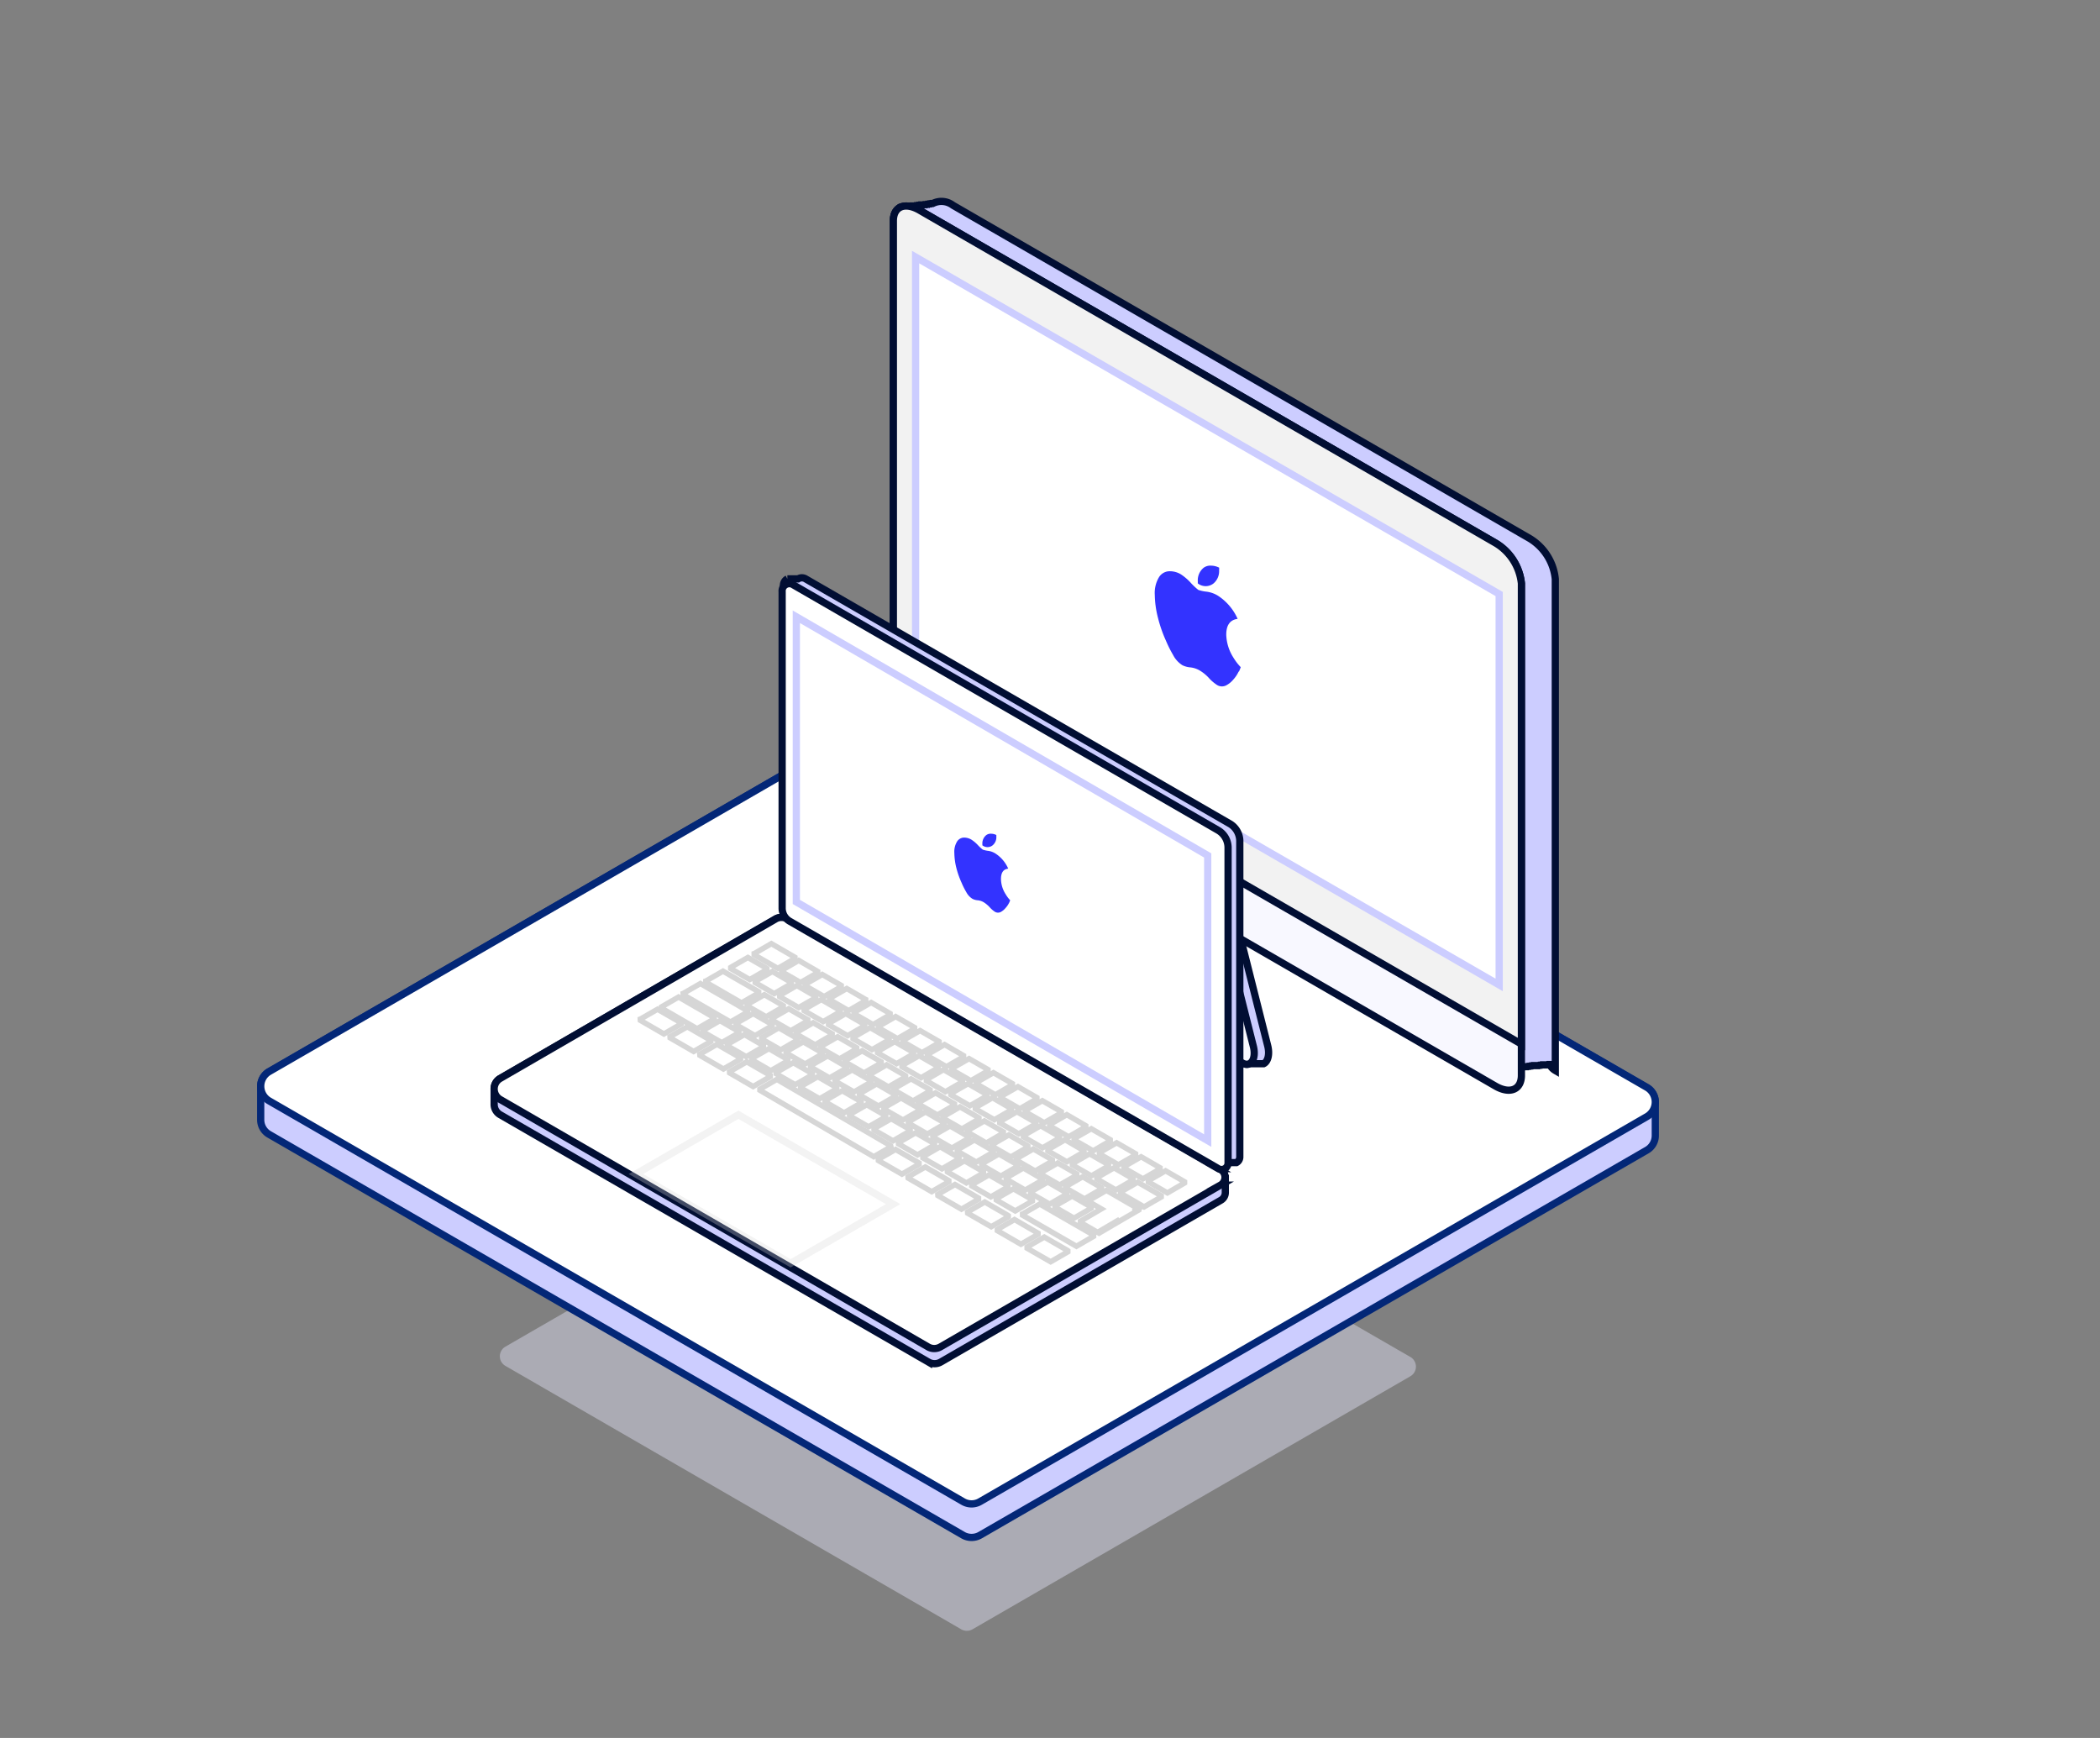 <?xml version="1.0" encoding="UTF-8"?> <svg xmlns="http://www.w3.org/2000/svg" viewBox="0 0 290 240"><rect x="0" y="0" width="290" height="240" fill="#808080" stroke="none"/> <defs> <style>.cls-1{fill:#d7d7e9;opacity:0.5;}.cls-2,.cls-4{fill:#cccdff;}.cls-2,.cls-3{stroke:#032777;}.cls-10,.cls-2,.cls-3,.cls-4,.cls-5,.cls-6,.cls-7,.cls-8,.cls-9{stroke-miterlimit:10;}.cls-3,.cls-7,.cls-8{fill:#fff;}.cls-4,.cls-5,.cls-6,.cls-8{stroke:#010e33;}.cls-5{fill:#f8f8ff;}.cls-6{fill:#f2f2f2;}.cls-7{stroke:#cccdff;}.cls-10,.cls-9{fill:none;stroke:#d6d6d6;}.cls-9{opacity:0.3;}.cls-10{stroke-width:0.75px;}.cls-11{fill:#33f;}</style> </defs> <title>Illust_editorialhero_macos</title> <g id="os"> <path class="cls-1" d="M194.75,190.06,134.29,225a1.57,1.57,0,0,1-1.54,0L69.8,188.62a1.53,1.53,0,0,1,0-2.66l60.46-34.91a1.55,1.55,0,0,1,1.53,0l63,36.35A1.54,1.54,0,0,1,194.75,190.06Z"></path> <path class="cls-2" d="M228.59,152.19a2.34,2.34,0,0,0-1.17-2L131.54,94.8a2.36,2.36,0,0,0-2.33,0L37.13,148A2.33,2.33,0,0,0,36,150v4.65a2.33,2.33,0,0,0,1.17,2L133,212a2.38,2.38,0,0,0,2.34,0l92.08-53.17a2.32,2.32,0,0,0,1.17-2v-4.65Z"></path> <path class="cls-3" d="M227.42,154.2l-92.08,53.16a2.33,2.33,0,0,1-2.34,0L37.13,152a2.34,2.34,0,0,1,0-4L129.21,94.8a2.36,2.36,0,0,1,2.33,0l95.88,55.35A2.34,2.34,0,0,1,227.42,154.2Z"></path> <path class="cls-4" d="M151.75,132.1l4.83-13.57a1.09,1.09,0,0,1,.61-.69l.05,0,0,0,.05,0,0,0,.05,0,0,0,.05,0,0,0,.05,0,0,0,.05,0,.05,0,0,0,.05,0,0,0,.05,0,0,0,0,0,0,0,.05,0,0,0,.05,0,0,0,.05,0,0,0,.05,0,.05,0,0,0,.05,0,0,0,.05,0,0,0,0,0,0,0,.05,0,0,0,.05,0,0,0,.05,0,.05,0,0,0,0,0,.05,0,.05,0,0,0,.05,0,0,0,.05,0,0,0,.05,0,0,0,0,0,0,0,.05,0,.05,0,0,0,0,0,.05,0,.05,0,0,0,.05,0,0,0,.05,0,0,0,.05,0,.05,0,0,0,0,0,.05,0,.05,0,0,0,0,0,.05,0,.05,0,0,0,.05,0,0,0a1,1,0,0,1,1,.11l8.63,5a3.79,3.79,0,0,1,1.51,2.29l4.83,19.16c.32,1.25,0,2.23-.56,2.49l-.05,0-.05,0,0,0-.05,0,0,0-.05,0,0,0-.05,0,0,0,0,0,0,0-.05,0,0,0-.05,0,0,0-.05,0-.05,0,0,0,0,0-.05,0-.05,0,0,0-.05,0,0,0-.05,0,0,0-.05,0-.05,0,0,0,0,0-.05,0-.05,0,0,0,0,0-.05,0-.05,0,0,0-.05,0,0,0-.05,0,0,0-.05,0-.05,0,0,0,0,0-.05,0-.05,0,0,0,0,0,0,0-.05,0,0,0,0,0,0,0-.05,0,0,0-.05,0,0,0-.05,0,0,0-.05,0-.05,0,0,0-.05,0,0,0-.05,0,0,0,0,0,0,0-.05,0,0,0-.05,0,0,0-.05,0-.05,0,0,0-.05,0a1,1,0,0,1-1-.1l-18.29-10.56A4,4,0,0,1,151.75,132.1Z"></path> <path class="cls-5" d="M153.26,136.22l18.29,10.56c1.18.68,2-.57,1.51-2.37l-4.83-19.16a3.76,3.76,0,0,0-1.51-2.29l-8.63-5a1,1,0,0,0-1.51.56l-4.83,13.57A4,4,0,0,0,153.26,136.22Z"></path> <path class="cls-4" d="M124.2,28.7l.06-.05.06,0,.06,0,.06,0,.06,0,.06,0,.06,0,.06,0,.06,0,.06,0,.06-.05.06,0,.06,0,.06,0,.06,0,.06-.05.06,0,.06,0,.06,0,.06,0,.06,0,.06-.05.06,0,.06,0,.06,0,.06,0,.06-.05.06,0,.06,0,.06,0,.06,0,.06,0,.06,0,.06,0,.06,0,.06,0,.06-.05.06,0,.06,0,.06,0,.06,0,.06-.05.06,0,.06,0,.06,0,.06,0,.06-.05.06,0,.06,0,.06,0,.06,0,.06,0,.06,0,.06,0,.06,0,.06,0,.06-.05.06,0s0,0,.06,0l.06,0s0,0,.06,0a.13.13,0,0,1,.06,0l.06-.05s0,0,.06,0,0,0,.06,0l.06,0a.13.13,0,0,1,.06,0l.06-.05.05,0s0,0,.06,0l.06,0,.06,0,.06-.05.06,0,.06,0,.06,0,.06,0a2.63,2.63,0,0,1,2.79.25l79.63,46a7.4,7.4,0,0,1,3.55,5.61v67.87A2,2,0,0,1,214,147l-.06,0-.06,0-.06,0-.06,0-.06.05-.06,0-.06,0-.06,0-.06,0-.06,0-.06,0-.06,0-.06,0-.06,0-.06,0-.06,0-.06,0-.06,0-.06,0-.06.05-.06,0-.06,0-.06,0-.06,0-.06.05-.06,0-.06,0-.06,0-.06,0-.06,0-.06,0-.06,0-.06,0-.06,0-.06,0-.06,0-.06,0-.06,0-.06,0-.06,0-.06.05s0,0-.06,0l-.06,0-.06,0-.05,0-.06.05s0,0-.06,0l-.06,0-.06,0-.06,0-.06.05-.06,0-.06,0-.06,0-.06,0-.06,0-.06,0-.06,0-.06,0-.06,0-.06.05-.06,0-.06,0-.06,0-.06,0-.06.05-.06,0-.06,0-.06,0-.06,0-.06,0-.06,0-.06,0-.06,0-.06,0-.06,0-.06,0a2.66,2.66,0,0,1-2.79-.26l-79.62-46a7.35,7.35,0,0,1-3.56-5.6V30.5A2,2,0,0,1,124.2,28.7Z"></path> <path class="cls-5" d="M126.93,104l79.62,46c2,1.13,3.55.46,3.55-1.5V80.57A7.4,7.4,0,0,0,206.55,75L126.93,29c-2-1.13-3.56-.46-3.56,1.51V98.37A7.35,7.35,0,0,0,126.93,104Z"></path> <path class="cls-6" d="M123.37,94.1l86.73,50.08V80.57A7.4,7.4,0,0,0,206.55,75L126.93,29c-2-1.13-3.56-.46-3.56,1.51Z"></path> <polygon class="cls-7" points="126.44 89.48 207.03 136.01 207.03 82.03 126.44 35.5 126.44 89.48"></polygon> <path class="cls-4" d="M169.9,113.79,111.26,79.94a1,1,0,0,0-1.05,0h-.06l0,0h-.25l0,0h-.23l0,0h-.25l0,0h-.23l0,0h-.25l0,0h-.21a1,1,0,0,0-.54.92v43.7a2.09,2.09,0,0,0,1,1.8l59,34.05.23.14a.92.92,0,0,0,.91,0h0l0,0h.26l0,0h.24l0,0H170l0,0h.24l0,0h.26l0,0h.24l0,0a.88.88,0,0,0,.47-.78V116.22A2.81,2.81,0,0,0,169.9,113.79Z"></path> <path class="cls-4" d="M169.16,162.53a1.21,1.21,0,0,0-.63-1.1l-59.77-34.51a1.63,1.63,0,0,0-1.68,0l-38,22a1.63,1.63,0,0,0-.84,1.47v2.08a1.65,1.65,0,0,0,.84,1.47l59.14,34.15a1.7,1.7,0,0,0,1.69,0l38.67-22.34a1.22,1.22,0,0,0,.63-1.1v-2.09Z"></path> <path class="cls-8" d="M108.76,126.92a1.63,1.63,0,0,0-1.68,0l-38,22a1.68,1.68,0,0,0,0,2.91L128.17,186a1.7,1.7,0,0,0,1.69,0l38.67-22.34a1.25,1.25,0,0,0,0-2.18Z"></path> <polygon class="cls-9" points="122.87 166.01 101.97 153.94 87.82 162.12 109.18 174.45 123.34 166.28 123.34 166.28 122.87 166.01"></polygon> <path class="cls-8" d="M109.58,80.78a1,1,0,0,0-1.57.91h0v43.7a2.09,2.09,0,0,0,1,1.8l59,34.05.23.14a.9.9,0,0,0,1.35-.78h0V117.06a2.78,2.78,0,0,0-1.4-2.42Z"></path> <polygon class="cls-7" points="166.78 157.51 109.97 124.55 109.97 85.17 166.78 118.13 166.78 157.51"></polygon> <polygon class="cls-10" points="94.05 141.24 94.05 141.24 93.98 141.2 90.8 139.37 88.45 140.72 88.42 140.73 88.43 140.9 91.68 142.78 94.05 141.41 94.05 141.24"></polygon> <polygon class="cls-10" points="96.27 142.06 98.64 140.69 98.64 140.53 98.64 140.53 98.57 140.49 93.71 137.68 91.37 139.03 91.34 139.05 91.35 139.22 96.27 142.06"></polygon> <polygon class="cls-10" points="160.36 165.12 160.29 165.08 157.11 163.25 154.77 164.6 154.74 164.62 154.74 164.78 157.99 166.66 160.36 165.29 160.36 165.12 160.36 165.12"></polygon> <path class="cls-10" d="M156.49,167.31h0l.72-.42h0l-.07,0-4.35-2.51-2.42,1.39,0,0v.17l1.72,1-2.88,1.69,0,0v.18l2.56,1.48,3.62-2.12,1.88-1.09v-.18Zm-4.78,2.79,2.91-1.71h0Z"></path> <polygon class="cls-10" points="100.87 141.13 103.24 139.76 103.24 139.59 103.24 139.59 103.17 139.55 96.72 135.82 94.37 137.18 94.34 137.19 94.35 137.36 100.87 141.13"></polygon> <polygon class="cls-10" points="151.02 170.56 150.95 170.52 143.58 166.27 141.24 167.63 141.21 167.64 141.21 167.81 148.65 172.1 151.02 170.73 151.02 170.56 151.02 170.56"></polygon> <polygon class="cls-10" points="97.08 142.29 97.05 142.3 97.05 142.47 99.67 143.98 102.04 142.62 102.04 142.45 102.04 142.45 101.97 142.41 99.42 140.94 97.08 142.29"></polygon> <polygon class="cls-10" points="101.63 141.34 101.64 141.5 104.26 143.01 106.63 141.65 106.63 141.48 106.63 141.48 106.56 141.44 104.01 139.97 101.66 141.32 101.63 141.34"></polygon> <polygon class="cls-10" points="103.05 145.92 105.42 144.55 105.42 144.38 105.42 144.38 105.35 144.34 102.8 142.87 100.45 144.22 100.42 144.24 100.43 144.41 103.05 145.92"></polygon> <polygon class="cls-10" points="106.43 147.86 108.8 146.49 108.8 146.32 108.8 146.32 108.72 146.28 106.18 144.81 103.83 146.16 103.8 146.18 103.81 146.34 106.43 147.86"></polygon> <polygon class="cls-10" points="109.81 149.79 112.17 148.43 112.17 148.26 112.17 148.26 112.1 148.22 109.55 146.75 107.21 148.1 107.18 148.11 107.19 148.28 109.81 149.79"></polygon> <polygon class="cls-10" points="113.18 151.73 115.55 150.36 115.55 150.19 115.55 150.19 115.48 150.15 112.93 148.68 110.59 150.03 110.56 150.05 110.56 150.22 113.18 151.73"></polygon> <polygon class="cls-10" points="116.56 153.67 118.93 152.3 118.93 152.13 118.93 152.13 118.86 152.09 116.31 150.62 113.97 151.97 113.94 151.99 113.94 152.15 116.56 153.67"></polygon> <polygon class="cls-10" points="119.94 155.6 122.31 154.24 122.31 154.07 122.31 154.07 122.24 154.03 119.69 152.56 117.34 153.91 117.31 153.92 117.32 154.09 119.94 155.6"></polygon> <polygon class="cls-10" points="123.32 157.54 125.69 156.17 125.69 156 125.69 156 125.62 155.96 123.07 154.49 120.72 155.84 120.69 155.86 120.7 156.03 123.32 157.54"></polygon> <polygon class="cls-10" points="126.7 159.48 129.06 158.11 129.06 157.94 129.06 157.94 128.99 157.9 126.44 156.43 124.1 157.78 124.07 157.8 124.08 157.96 126.7 159.48"></polygon> <polygon class="cls-10" points="130.07 161.41 132.44 160.04 132.44 159.88 132.44 159.88 132.37 159.83 129.82 158.36 127.47 159.72 127.44 159.73 127.45 159.9 130.07 161.41"></polygon> <polygon class="cls-10" points="133.45 163.35 135.81 161.98 135.81 161.81 135.81 161.81 135.74 161.77 133.19 160.3 130.85 161.65 130.82 161.67 130.83 161.83 133.45 163.35"></polygon> <polygon class="cls-10" points="136.82 165.28 139.19 163.91 139.19 163.75 139.19 163.75 139.12 163.71 136.57 162.24 134.23 163.59 134.2 163.6 134.2 163.77 136.82 165.28"></polygon> <polygon class="cls-10" points="140.2 167.22 142.57 165.85 142.57 165.68 142.57 165.68 142.5 165.64 139.95 164.17 137.6 165.52 137.57 165.54 137.58 165.71 140.2 167.22"></polygon> <polygon class="cls-10" points="103.53 135.27 105.9 133.9 105.9 133.74 105.9 133.74 105.83 133.69 103.28 132.22 100.94 133.57 100.91 133.59 100.91 133.76 103.53 135.27"></polygon> <polygon class="cls-10" points="109.21 135.63 106.66 134.16 104.31 135.51 104.28 135.53 104.29 135.69 106.91 137.21 109.28 135.84 109.28 135.67 109.28 135.67 109.21 135.63"></polygon> <polygon class="cls-10" points="112.59 137.57 110.04 136.09 107.69 137.45 107.66 137.46 107.67 137.63 110.29 139.14 112.66 137.78 112.66 137.61 112.66 137.61 112.59 137.57"></polygon> <polygon class="cls-10" points="115.97 139.5 113.42 138.03 111.07 139.38 111.04 139.4 111.05 139.57 113.67 141.08 116.04 139.71 116.04 139.54 116.04 139.54 115.97 139.5"></polygon> <polygon class="cls-10" points="119.34 141.44 116.79 139.97 114.45 141.32 114.42 141.34 114.42 141.5 117.05 143.02 119.42 141.65 119.42 141.48 119.42 141.48 119.34 141.44"></polygon> <polygon class="cls-10" points="122.72 143.38 120.17 141.91 117.83 143.26 117.8 143.27 117.8 143.44 120.42 144.95 122.79 143.59 122.79 143.42 122.79 143.42 122.72 143.38"></polygon> <polygon class="cls-10" points="126.1 145.31 123.55 143.84 121.21 145.2 121.17 145.21 121.18 145.38 123.8 146.89 126.17 145.52 126.17 145.35 126.17 145.35 126.1 145.31"></polygon> <polygon class="cls-10" points="129.48 147.25 126.93 145.78 124.58 147.13 124.55 147.15 124.56 147.31 127.18 148.83 129.55 147.46 129.55 147.29 129.55 147.29 129.48 147.25"></polygon> <polygon class="cls-10" points="132.85 149.18 130.3 147.71 127.96 149.07 127.93 149.08 127.93 149.25 130.55 150.76 132.92 149.39 132.92 149.22 132.92 149.22 132.85 149.18"></polygon> <polygon class="cls-10" points="136.23 151.12 133.68 149.65 131.33 151 131.3 151.02 131.31 151.18 133.93 152.7 136.3 151.33 136.3 151.16 136.3 151.16 136.23 151.12"></polygon> <polygon class="cls-10" points="139.6 153.06 137.06 151.59 134.71 152.94 134.68 152.95 134.69 153.12 137.31 154.63 139.68 153.27 139.68 153.1 139.68 153.1 139.6 153.06"></polygon> <polygon class="cls-10" points="142.98 154.99 140.43 153.52 138.09 154.88 138.06 154.89 138.06 155.06 140.69 156.57 143.05 155.2 143.05 155.03 143.05 155.03 142.98 154.99"></polygon> <polygon class="cls-10" points="146.25 156.93 143.7 155.46 141.36 156.81 141.33 156.83 141.33 156.99 143.96 158.51 146.32 157.14 146.32 156.97 146.32 156.97 146.25 156.93"></polygon> <polygon class="cls-10" points="149.63 158.87 147.08 157.39 144.74 158.75 144.71 158.76 144.71 158.93 147.33 160.44 149.7 159.07 149.7 158.91 149.7 158.91 149.63 158.87"></polygon> <polygon class="cls-10" points="153.01 160.8 150.46 159.33 148.11 160.69 148.08 160.7 148.09 160.87 150.71 162.38 153.08 161.01 153.08 160.84 153.08 160.84 153.01 160.8"></polygon> <polygon class="cls-10" points="156.46 162.95 156.46 162.78 156.46 162.78 156.39 162.74 153.84 161.27 151.49 162.62 151.46 162.64 151.47 162.8 154.09 164.32 156.46 162.95"></polygon> <polygon class="cls-10" points="111.17 135.94 111.18 136.11 113.8 137.62 116.17 136.25 116.17 136.08 116.17 136.08 116.1 136.04 113.55 134.57 111.2 135.92 111.17 135.94"></polygon> <polygon class="cls-10" points="107.92 134 107.93 134.17 110.55 135.68 112.92 134.31 112.92 134.15 112.92 134.15 112.85 134.11 110.3 132.63 107.95 133.99 107.92 134"></polygon> <polygon class="cls-10" points="114.55 137.88 114.56 138.04 117.18 139.56 119.55 138.19 119.55 138.02 119.55 138.02 119.47 137.98 116.93 136.51 114.58 137.86 114.55 137.88"></polygon> <polygon class="cls-10" points="117.93 139.81 117.94 139.98 120.56 141.49 122.92 140.13 122.92 139.96 122.92 139.96 122.85 139.92 120.3 138.44 117.96 139.8 117.93 139.81"></polygon> <polygon class="cls-10" points="121.31 141.75 121.31 141.92 123.93 143.43 126.3 142.06 126.3 141.89 126.3 141.89 126.23 141.85 123.68 140.38 121.34 141.73 121.31 141.75"></polygon> <polygon class="cls-10" points="124.69 143.69 124.69 143.85 127.31 145.37 129.68 144 129.68 143.83 129.68 143.83 129.61 143.79 127.06 142.32 124.72 143.67 124.69 143.69"></polygon> <polygon class="cls-10" points="128.06 145.62 128.07 145.79 130.69 147.3 133.06 145.94 133.06 145.77 133.06 145.77 132.99 145.73 130.44 144.25 128.09 145.61 128.06 145.62"></polygon> <polygon class="cls-10" points="131.44 147.56 131.45 147.73 134.07 149.24 136.44 147.87 136.44 147.7 136.44 147.7 136.37 147.66 133.82 146.19 131.47 147.54 131.44 147.56"></polygon> <polygon class="cls-10" points="134.82 149.5 134.83 149.66 137.45 151.18 139.81 149.81 139.81 149.64 139.81 149.64 139.74 149.6 137.19 148.13 134.85 149.48 134.82 149.5"></polygon> <polygon class="cls-10" points="138.19 151.43 138.2 151.6 140.82 153.11 143.19 151.74 143.19 151.57 143.19 151.57 143.12 151.53 140.57 150.06 138.22 151.41 138.19 151.43"></polygon> <polygon class="cls-10" points="141.57 153.37 141.58 153.53 144.2 155.04 146.56 153.68 146.56 153.51 146.56 153.51 146.49 153.47 143.94 152 141.6 153.35 141.57 153.37"></polygon> <polygon class="cls-10" points="144.95 155.3 144.95 155.47 147.57 156.98 149.94 155.61 149.94 155.45 149.94 155.45 149.87 155.41 147.32 153.93 144.98 155.29 144.95 155.3"></polygon> <polygon class="cls-10" points="148.32 157.24 148.33 157.41 150.95 158.92 153.32 157.55 153.32 157.38 153.32 157.38 153.25 157.34 150.7 155.87 148.35 157.22 148.32 157.24"></polygon> <polygon class="cls-10" points="151.82 159.18 151.83 159.34 154.45 160.85 156.82 159.49 156.82 159.32 156.82 159.32 156.75 159.28 154.2 157.81 151.85 159.16 151.82 159.18"></polygon> <polygon class="cls-10" points="155.2 161.11 155.21 161.28 157.83 162.79 160.2 161.42 160.2 161.26 160.2 161.26 160.13 161.22 157.58 159.74 155.23 161.1 155.2 161.11"></polygon> <polygon class="cls-10" points="163.58 163.19 163.58 163.19 163.51 163.15 160.96 161.68 158.61 163.03 158.58 163.05 158.59 163.22 161.21 164.73 163.58 163.36 163.58 163.19"></polygon> <polygon class="cls-10" points="102.4 138.49 104.77 137.12 104.77 136.95 104.77 136.95 104.7 136.91 99.84 134.11 97.5 135.46 97.47 135.47 97.47 135.64 102.4 138.49"></polygon> <polygon class="cls-10" points="103.17 138.73 103.18 138.9 105.8 140.41 108.17 139.04 108.17 138.87 108.17 138.87 108.1 138.83 105.55 137.36 103.2 138.71 103.17 138.73"></polygon> <polygon class="cls-10" points="111.47 140.77 108.92 139.3 106.58 140.65 106.55 140.66 106.56 140.83 109.18 142.34 111.55 140.98 111.55 140.81 111.55 140.81 111.47 140.77"></polygon> <polygon class="cls-10" points="114.85 142.71 112.3 141.23 109.96 142.59 109.93 142.6 109.93 142.77 112.56 144.28 114.92 142.91 114.92 142.75 114.92 142.75 114.85 142.71"></polygon> <polygon class="cls-10" points="118.23 144.64 115.68 143.17 113.34 144.52 113.31 144.54 113.31 144.71 115.93 146.22 118.3 144.85 118.3 144.68 118.3 144.68 118.23 144.64"></polygon> <polygon class="cls-10" points="121.61 146.58 119.06 145.11 116.72 146.46 116.68 146.48 116.69 146.64 119.31 148.16 121.68 146.79 121.68 146.62 121.68 146.62 121.61 146.58"></polygon> <polygon class="cls-10" points="124.99 148.51 122.44 147.04 120.09 148.4 120.06 148.41 120.07 148.58 122.69 150.09 125.06 148.72 125.06 148.56 125.06 148.56 124.99 148.51"></polygon> <polygon class="cls-10" points="128.37 150.45 125.81 148.98 123.47 150.33 123.44 150.35 123.45 150.51 126.07 152.03 128.44 150.66 128.44 150.49 128.44 150.49 128.37 150.45"></polygon> <polygon class="cls-10" points="131.74 152.39 129.19 150.92 126.85 152.27 126.82 152.29 126.83 152.45 129.45 153.97 131.81 152.6 131.81 152.43 131.81 152.43 131.74 152.39"></polygon> <polygon class="cls-10" points="135.12 154.32 132.57 152.85 130.23 154.21 130.2 154.22 130.2 154.39 132.82 155.9 135.19 154.53 135.19 154.37 135.19 154.37 135.12 154.32"></polygon> <polygon class="cls-10" points="138.49 156.26 135.94 154.79 133.6 156.14 133.57 156.16 133.58 156.32 136.2 157.84 138.56 156.47 138.56 156.3 138.56 156.3 138.49 156.26"></polygon> <polygon class="cls-10" points="141.87 158.19 139.32 156.72 136.98 158.08 136.95 158.09 136.95 158.26 139.57 159.77 141.94 158.4 141.94 158.24 141.94 158.24 141.87 158.19"></polygon> <polygon class="cls-10" points="145.25 160.13 142.7 158.66 140.35 160.01 140.32 160.03 140.33 160.19 142.95 161.71 145.32 160.34 145.32 160.17 145.32 160.17 145.25 160.13"></polygon> <polygon class="cls-10" points="148.7 162.28 148.7 162.11 148.7 162.11 148.63 162.07 146.08 160.6 143.73 161.95 143.7 161.97 143.71 162.13 146.33 163.64 148.7 162.28"></polygon> <polygon class="cls-10" points="105.17 143.3 105.17 143.47 107.8 144.98 110.16 143.61 110.16 143.44 110.16 143.44 110.09 143.4 107.54 141.93 105.2 143.29 105.17 143.3"></polygon> <polygon class="cls-10" points="111.17 146.92 113.54 145.55 113.54 145.38 113.54 145.38 113.47 145.34 110.92 143.87 108.58 145.22 108.55 145.24 108.55 145.4 111.17 146.92"></polygon> <polygon class="cls-10" points="114.55 148.85 116.92 147.49 116.92 147.32 116.92 147.32 116.85 147.28 114.3 145.81 111.95 147.16 111.92 147.18 111.93 147.34 114.55 148.85"></polygon> <polygon class="cls-10" points="117.93 150.79 120.3 149.42 120.3 149.25 120.3 149.25 120.23 149.21 117.68 147.74 115.33 149.1 115.3 149.11 115.31 149.28 117.93 150.79"></polygon> <polygon class="cls-10" points="121.31 152.73 123.68 151.36 123.68 151.19 123.68 151.19 123.61 151.15 121.06 149.68 118.71 151.03 118.68 151.05 118.69 151.21 121.31 152.73"></polygon> <polygon class="cls-10" points="124.69 154.66 127.06 153.3 127.05 153.13 127.05 153.13 126.98 153.09 124.43 151.62 122.09 152.97 122.06 152.99 122.06 153.15 124.69 154.66"></polygon> <polygon class="cls-10" points="128.06 156.6 130.43 155.23 130.43 155.07 130.43 155.06 130.36 155.02 127.81 153.55 125.47 154.91 125.44 154.92 125.44 155.09 128.06 156.6"></polygon> <polygon class="cls-10" points="131.44 158.54 133.81 157.17 133.81 157 133.81 157 133.74 156.96 131.19 155.49 128.84 156.84 128.81 156.86 128.82 157.02 131.44 158.54"></polygon> <polygon class="cls-10" points="134.81 160.47 137.18 159.1 137.18 158.94 137.18 158.94 137.11 158.89 134.56 157.42 132.22 158.78 132.19 158.79 132.19 158.96 134.81 160.47"></polygon> <polygon class="cls-10" points="138.19 162.41 140.56 161.04 140.56 160.87 140.56 160.87 140.49 160.83 137.94 159.36 135.6 160.71 135.56 160.73 135.57 160.89 138.19 162.41"></polygon> <polygon class="cls-10" points="141.57 164.34 143.94 162.98 143.94 162.81 143.94 162.81 143.87 162.77 141.32 161.29 138.97 162.65 138.94 162.66 138.95 162.83 141.57 164.34"></polygon> <polygon class="cls-10" points="147.31 164.91 147.31 164.75 147.31 164.74 147.24 164.7 144.69 163.23 142.35 164.59 142.32 164.6 142.33 164.77 144.95 166.28 147.31 164.91"></polygon> <polygon class="cls-10" points="150.61 166.64 148.06 165.17 145.72 166.52 145.68 166.54 145.69 166.7 148.31 168.22 150.68 166.85 150.68 166.68 150.68 166.68 150.61 166.64"></polygon> <polygon class="cls-10" points="152.13 164.02 152.13 164.02 152.06 163.98 149.51 162.5 147.17 163.86 147.14 163.87 147.14 164.04 149.76 165.55 152.13 164.19 152.13 164.02"></polygon> <polygon class="cls-10" points="98.16 143.66 98.16 143.66 98.08 143.62 94.91 141.79 92.56 143.14 92.53 143.15 92.54 143.32 95.79 145.2 98.16 143.83 98.16 143.66"></polygon> <polygon class="cls-10" points="102.27 146.08 102.27 146.08 102.19 146.04 99.02 144.21 96.67 145.56 96.64 145.57 96.65 145.74 99.9 147.62 102.27 146.25 102.27 146.08"></polygon> <polygon class="cls-10" points="106.37 148.5 106.37 148.5 106.3 148.46 103.12 146.63 100.78 147.98 100.75 148 100.76 148.16 104 150.04 106.37 148.67 106.37 148.5"></polygon> <path class="cls-10" d="M123,158.22h0l-15.72-9.17-2.34,1.35,0,0v.16l15.72,9.17,2.37-1.36Z"></path> <polygon class="cls-10" points="126.92 160.6 126.92 160.6 126.85 160.56 123.67 158.73 121.32 160.08 121.29 160.1 121.3 160.26 124.55 162.14 126.92 160.77 126.92 160.6"></polygon> <polygon class="cls-10" points="131.03 163.03 131.03 163.03 130.95 162.98 127.78 161.15 125.43 162.5 125.4 162.52 125.41 162.68 128.66 164.56 131.03 163.19 131.03 163.03"></polygon> <polygon class="cls-10" points="135.13 165.44 135.13 165.44 135.06 165.4 131.88 163.57 129.54 164.92 129.51 164.94 129.52 165.1 132.77 166.98 135.13 165.61 135.13 165.44"></polygon> <polygon class="cls-10" points="139.24 167.87 139.24 167.87 139.17 167.82 135.99 165.99 133.65 167.34 133.62 167.36 133.63 167.53 136.88 169.4 139.24 168.03 139.24 167.87"></polygon> <polygon class="cls-10" points="143.35 170.29 143.35 170.29 143.28 170.25 140.1 168.41 137.76 169.76 137.73 169.78 137.73 169.94 140.98 171.82 143.35 170.45 143.35 170.29"></polygon> <polygon class="cls-10" points="147.46 172.71 147.39 172.66 144.21 170.83 141.87 172.18 141.84 172.2 141.84 172.37 145.09 174.24 147.46 172.87 147.46 172.71 147.46 172.71"></polygon> <polygon class="cls-10" points="107.41 133.73 109.77 132.36 109.77 132.19 109.77 132.19 109.7 132.15 106.52 130.31 104.18 131.67 104.15 131.68 104.15 131.85 107.41 133.73"></polygon> <path class="cls-11" d="M171.06,92.72a4.53,4.53,0,0,1-.76,1.14,3.26,3.26,0,0,1-1,.8,1.28,1.28,0,0,1-1.25-.08,5.76,5.76,0,0,1-1.15-1,5.63,5.63,0,0,0-1.24-1,3.22,3.22,0,0,0-1.28-.42,3.07,3.07,0,0,1-1.1-.3A3.65,3.65,0,0,1,162,90.45a17,17,0,0,1-1-2,18.25,18.25,0,0,1-1.08-3.1,13.35,13.35,0,0,1-.45-3.22,4.2,4.2,0,0,1,.61-2.47,1.76,1.76,0,0,1,1.28-.77,2.94,2.94,0,0,1,1.73.43,7.3,7.3,0,0,1,1.33,1.14,9,9,0,0,0,1.06,1,5.09,5.09,0,0,0,1.18.25,3.91,3.91,0,0,1,1.59.59,7.38,7.38,0,0,1,2.66,3.16c-1.06.14-1.58.88-1.57,2.22a6.24,6.24,0,0,0,1,3.15,7.25,7.25,0,0,0,1,1.3c-.08.22-.16.43-.25.62Zm-2.71-14a2.21,2.21,0,0,1-.76,1.84,1.74,1.74,0,0,1-2.18,0c0-.11,0-.21,0-.32a2.23,2.23,0,0,1,.81-1.84,1.57,1.57,0,0,1,1-.29,2.53,2.53,0,0,1,1.14.28c0,.11,0,.23,0,.33Z"></path> <path class="cls-11" d="M139.36,124.65a2.91,2.91,0,0,1-.5.74,2.28,2.28,0,0,1-.63.53.83.83,0,0,1-.82,0,3.55,3.55,0,0,1-.75-.65,4.12,4.12,0,0,0-.82-.68,2,2,0,0,0-.83-.27,1.87,1.87,0,0,1-.72-.2,2.35,2.35,0,0,1-.84-.91,10.29,10.29,0,0,1-.66-1.31,12.32,12.32,0,0,1-.71-2,9.08,9.08,0,0,1-.29-2.11,2.69,2.69,0,0,1,.4-1.62,1.17,1.17,0,0,1,.83-.5,1.92,1.92,0,0,1,1.13.28,4.66,4.66,0,0,1,.88.74,5.26,5.26,0,0,0,.69.64,3.8,3.8,0,0,0,.77.17,2.48,2.48,0,0,1,1,.38,4.74,4.74,0,0,1,1.74,2.07c-.69.09-1,.57-1,1.45a4,4,0,0,0,.63,2.06,4.69,4.69,0,0,0,.64.86c-.05.14-.11.27-.16.4Zm-1.77-9.13a1.45,1.45,0,0,1-.51,1.21,1.13,1.13,0,0,1-1.42,0c0-.07,0-.14,0-.21a1.46,1.46,0,0,1,.54-1.2,1,1,0,0,1,.64-.19,1.63,1.63,0,0,1,.75.18c0,.08,0,.15,0,.22Z"></path> </g> </svg> 